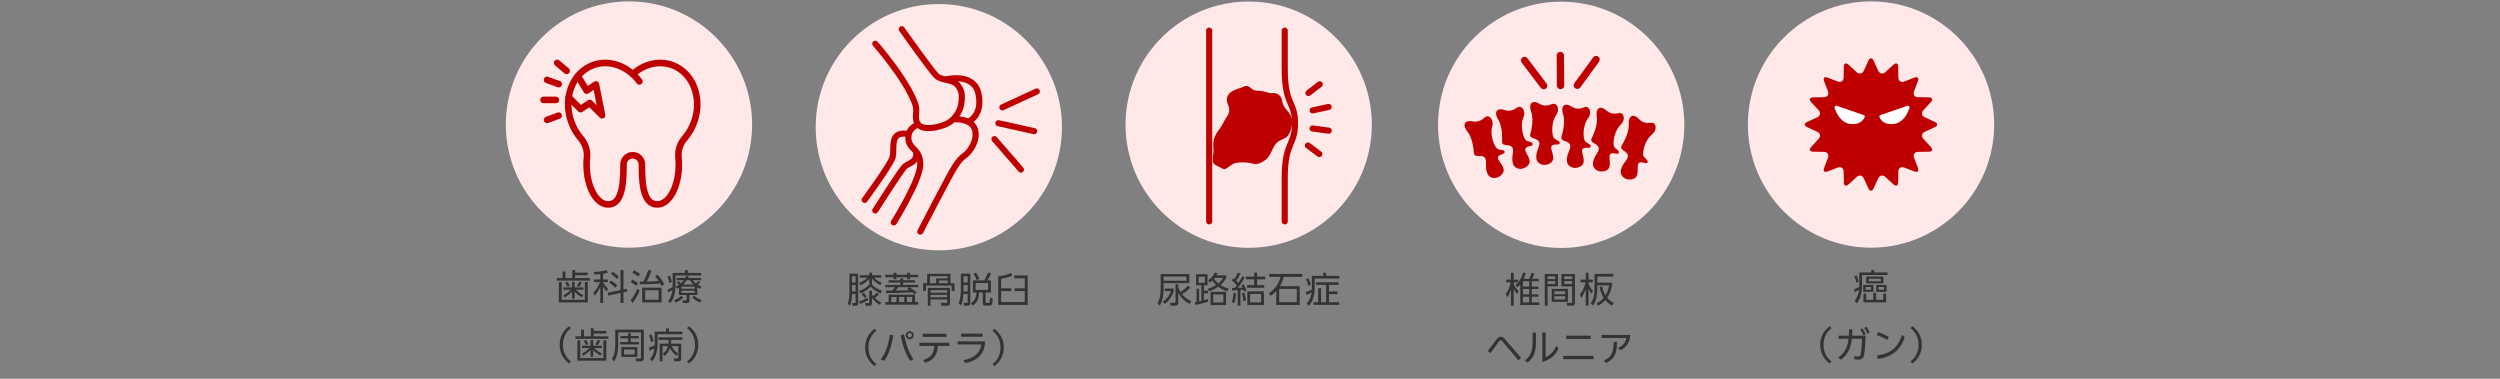 <svg width="944" height="143" viewBox="0 0 944 143" fill="none" xmlns="http://www.w3.org/2000/svg">
<rect x="0" y="0" width="944" height="143" fill="#808080" stroke="none"/>
<circle cx="237.5" cy="47.025" r="46.5" fill="#FFE8E8"/>
<g clip-path="url(#clip0_860_22251)">
<path d="M241.424 30.733C237.158 25.009 230.192 22.309 223.982 24.577C216.152 27.439 212.453 37.078 215.747 46.123C216.584 48.445 217.826 50.497 219.284 52.198C221.012 54.223 221.876 56.815 221.633 59.461C221.552 60.325 221.498 61.189 221.498 62.107C221.498 70.45 225.143 77.2 229.625 77.2C234.107 77.2 235.43 71.611 235.43 63.268V62.107C235.43 60.19 236.996 58.624 238.913 58.624C240.83 58.624 242.396 60.19 242.396 62.107V63.268C242.396 71.611 243.719 77.2 248.201 77.2C252.683 77.2 256.328 70.45 256.328 62.107C256.328 61.216 256.274 60.325 256.193 59.461C255.95 56.815 256.787 54.223 258.542 52.198C260.027 50.47 261.242 48.418 262.079 46.123C265.373 37.078 261.674 27.439 253.844 24.577C248.714 22.714 243.098 24.226 238.886 28.033" stroke="#BF0000" stroke-width="2.484" stroke-linecap="round" stroke-linejoin="round"/>
<path d="M206.57 30.166L210.944 31.759" stroke="#BF0000" stroke-width="2.484" stroke-linecap="round" stroke-linejoin="round"/>
<path d="M210.402 23.767L213.966 26.764" stroke="#BF0000" stroke-width="2.484" stroke-linecap="round" stroke-linejoin="round"/>
<path d="M210.944 43.666L206.57 45.26" stroke="#BF0000" stroke-width="2.484" stroke-linecap="round" stroke-linejoin="round"/>
<path d="M209.89 37.726H205.246" stroke="#BF0000" stroke-width="2.484" stroke-linecap="round" stroke-linejoin="round"/>
<path d="M214.75 36.754L219.205 41.209L222.688 38.887L227.332 43.531L225.01 31.894L221.527 34.216L218.206 28.708" stroke="#BF0000" stroke-width="2.484" stroke-linecap="round" stroke-linejoin="round"/>
</g>
<path d="M212.412 102.493H213.504V104.999H216.094V101.961H217.172V102.969H221.932V103.935H217.172V104.999H222.73V105.951H210.256V104.999H212.412V102.493ZM219.678 106.679C219.426 107.169 219.076 107.911 218.726 108.345L217.816 107.995C218.124 107.519 218.488 106.833 218.712 106.329L219.678 106.679ZM214.316 106.357C214.666 106.931 214.904 107.337 215.198 107.925L214.232 108.289C213.966 107.687 213.756 107.295 213.406 106.721L214.316 106.357ZM215.492 109.409H212.734V108.513H215.982V106.399H216.99V108.513H220.28V109.409H217.438C218.334 110.333 219.146 110.907 220.294 111.453L219.762 112.265C218.684 111.719 217.802 111.061 216.99 110.165V112.727H215.982V110.151C215.212 110.963 214.148 111.845 213.154 112.335L212.678 111.509C213.728 111.061 214.722 110.249 215.492 109.409ZM211.026 114.183V106.497H212.104V113.217H220.84V106.497H221.946V114.183H211.026ZM235.414 109.297L236.716 109.031L236.842 110.081L235.414 110.389V114.421H234.322V110.627L229.618 111.607L229.478 110.543L234.322 109.521V101.989H235.414V109.297ZM227.728 103.361V105.517H229.52V106.525H227.728V106.693C228.204 107.561 228.918 108.415 229.604 109.129L228.974 110.081C228.484 109.451 228.078 108.849 227.728 108.135V114.421H226.664V108.261C226.16 109.493 225.432 110.655 224.536 111.677L224.06 110.501C225.012 109.605 226.132 107.743 226.58 106.525H224.298V105.517H226.664V103.529C225.95 103.613 225.208 103.669 224.466 103.683L224.256 102.689C225.684 102.661 227.686 102.451 229.03 101.989L229.534 102.983C228.946 103.123 228.33 103.263 227.728 103.361ZM231.298 102.619C232.306 103.221 232.88 103.669 233.692 104.509L232.964 105.349C232.264 104.607 231.536 103.991 230.668 103.403L231.298 102.619ZM230.696 105.937C231.578 106.441 232.39 107.057 233.09 107.785L232.348 108.639C231.704 107.925 230.85 107.253 230.038 106.749L230.696 105.937ZM249.82 108.611V114.183H242.484V108.611H249.82ZM244.22 106.287C245.83 106.273 247.104 106.273 248.728 106.063C248.294 105.447 247.888 104.929 247.356 104.355L248.21 103.697C249.26 104.761 250.156 105.993 250.828 107.323L249.834 108.065C249.666 107.673 249.526 107.365 249.316 106.987C246.964 107.323 243.996 107.351 241.602 107.351L241.532 106.301C241.994 106.301 242.484 106.287 242.96 106.287C243.702 104.887 244.332 103.417 244.822 101.919L246.04 102.213C245.606 103.459 244.892 105.139 244.22 106.287ZM248.686 109.605H243.618V113.175H248.686V109.605ZM238.886 114.407L238.102 113.343C239.25 112.111 239.992 110.571 240.636 109.045L241.56 109.717C240.916 111.299 239.964 113.091 238.886 114.407ZM239.362 102.073C240.216 102.451 240.972 102.913 241.686 103.473L241.014 104.411C240.286 103.809 239.614 103.389 238.76 102.969L239.362 102.073ZM238.69 105.587C239.488 105.951 240.244 106.399 240.958 106.931L240.3 107.939C239.53 107.323 239.026 107.015 238.144 106.539L238.69 105.587ZM253.978 108.457C253.978 108.177 253.992 107.897 253.992 107.617V103.053H258.64V101.975H259.732V103.053H264.73V104.005H255.056V107.659C255.056 109.017 254.888 110.473 254.51 111.789C254.216 112.825 253.754 113.637 253.068 114.449L252.256 113.735C253.334 112.405 253.684 111.173 253.894 109.507C253.376 109.843 252.858 110.123 252.298 110.403L252.074 109.311C252.802 109.031 253.292 108.807 253.978 108.457ZM252.914 104.061C253.278 104.775 253.572 105.685 253.712 106.455L252.774 106.903C252.62 106.063 252.396 105.251 252.074 104.467L252.914 104.061ZM263.316 108.499V111.397H260.348V113.553C260.348 114.253 259.998 114.421 259.354 114.421H257.912L257.674 113.441H258.962C259.228 113.441 259.27 113.399 259.27 113.119V111.397H256.372V108.597C256.162 108.723 255.938 108.863 255.7 109.003L255.112 108.191C255.574 107.981 255.966 107.771 256.386 107.477C256.022 107.099 255.966 107.015 255.532 106.679L256.162 106.105C256.484 106.357 256.792 106.679 257.072 106.987C257.506 106.637 257.87 106.231 258.206 105.797H255.49V104.957H258.71C258.836 104.677 258.934 104.453 259.018 104.173L260.082 104.285C260.012 104.509 259.914 104.733 259.802 104.957H264.702V105.797H261.566C261.958 106.301 262.308 106.693 262.812 107.071C263.12 106.749 263.4 106.413 263.68 106.049L264.422 106.511C264.17 106.847 263.806 107.253 263.512 107.547C263.988 107.813 264.352 107.967 264.856 108.149L264.352 109.045C263.988 108.877 263.666 108.709 263.316 108.499ZM261.874 107.435C261.3 106.917 260.908 106.441 260.46 105.797H259.326C258.92 106.413 258.458 106.945 257.912 107.435H261.874ZM262.336 108.219H257.352V109.031H262.336V108.219ZM262.336 109.759H257.352V110.613H262.336V109.759ZM264.352 114.225C263.316 113.861 262.168 113.147 261.44 112.335L262.154 111.621C263.106 112.531 263.694 112.867 264.94 113.315L264.352 114.225ZM258.01 112.321C257.128 113.189 256.316 113.763 255.14 114.211L254.552 113.315C255.7 112.923 256.358 112.517 257.24 111.677L258.01 112.321ZM214.932 137.261C212.734 135.721 211.32 133.271 211.32 130.205C211.32 127.139 212.734 124.689 214.932 123.149L215.576 123.919C213.714 125.361 212.552 127.503 212.552 130.205C212.552 132.907 213.714 135.049 215.576 136.491L214.932 137.261ZM219.412 124.493H220.504V126.999H223.094V123.961H224.172V124.969H228.932V125.935H224.172V126.999H229.73V127.951H217.256V126.999H219.412V124.493ZM226.678 128.679C226.426 129.169 226.076 129.911 225.726 130.345L224.816 129.995C225.124 129.519 225.488 128.833 225.712 128.329L226.678 128.679ZM221.316 128.357C221.666 128.931 221.904 129.337 222.198 129.925L221.232 130.289C220.966 129.687 220.756 129.295 220.406 128.721L221.316 128.357ZM222.492 131.409H219.734V130.513H222.982V128.399H223.99V130.513H227.28V131.409H224.438C225.334 132.333 226.146 132.907 227.294 133.453L226.762 134.265C225.684 133.719 224.802 133.061 223.99 132.165V134.727H222.982V132.151C222.212 132.963 221.148 133.845 220.154 134.335L219.678 133.509C220.728 133.061 221.722 132.249 222.492 131.409ZM218.026 136.183V128.497H219.104V135.217H227.84V128.497H228.946V136.183H218.026ZM232.32 124.493H243.1V135.343C243.1 136.057 242.792 136.435 242.064 136.435H240.16L239.992 135.357L241.63 135.385C241.994 135.385 242.022 135.343 242.022 135.049V125.487H233.44V130.023C233.44 132.123 233.132 134.629 231.956 136.435L231.046 135.553C232.11 133.971 232.32 131.885 232.32 130.023V124.493ZM238.2 129.127H241.28V130.051H234.168V129.127H237.15V127.783H234.28V126.873H237.15V125.809H238.2V126.873H241.168V127.783H238.2V129.127ZM234.602 131.045H240.678V134.769H234.602V131.045ZM239.628 131.955H235.638V133.845H239.628V131.955ZM247.216 130.373C247.23 130.149 247.23 129.939 247.23 129.715V125.207H251.486V123.989H252.592V125.207H257.702V126.201H248.294V129.701C248.294 131.115 248.154 132.501 247.706 133.845C247.412 134.741 246.978 135.623 246.306 136.421L245.452 135.581C246.502 134.293 246.88 133.159 247.118 131.521C246.558 131.843 245.816 132.193 245.242 132.459L245.046 131.283C245.788 131.031 246.516 130.709 247.216 130.373ZM245.956 126.257C246.32 127.013 246.656 127.937 246.824 128.777L245.83 129.141C245.704 128.357 245.382 127.349 245.06 126.621L245.956 126.257ZM253.348 129.771H257.212V135.385C257.212 136.071 256.904 136.421 256.204 136.421H254.58L254.384 135.343H255.574C256.008 135.343 256.148 135.315 256.148 134.839V130.695H253.67C254.146 131.969 254.972 132.739 256.078 133.495L255.434 134.363C254.356 133.481 253.572 132.641 252.998 131.367C252.564 132.711 252.004 133.551 250.884 134.405L250.254 133.537C251.36 132.795 251.906 131.983 252.228 130.695H250.156V136.421H249.092V129.771H252.382C252.452 129.309 252.466 128.819 252.48 128.343H248.658V127.377H257.702V128.343H253.474C253.446 128.819 253.404 129.309 253.348 129.771ZM260.068 123.149C262.266 124.689 263.68 127.139 263.68 130.205C263.68 133.271 262.266 135.721 260.068 137.261L259.424 136.491C261.286 135.049 262.448 132.907 262.448 130.205C262.448 127.503 261.286 125.361 259.424 123.919L260.068 123.149Z" fill="#333333"/>
<circle cx="354.5" cy="48.025" r="46.5" fill="#FFE8E8"/>
<g clip-path="url(#clip1_860_22251)">
<path d="M346.478 86.948C346.187 87.513 346.409 88.207 346.973 88.498C347.538 88.788 348.231 88.567 348.522 88.002L346.478 86.948ZM347.5 87.475C348.522 88.002 348.522 88.002 348.522 88.002C348.522 88.002 348.523 88.002 348.523 88.001C348.523 88.001 348.524 88 348.524 87.998C348.526 87.996 348.528 87.992 348.53 87.986C348.536 87.976 348.544 87.96 348.555 87.939C348.576 87.898 348.608 87.836 348.649 87.756C348.733 87.594 348.855 87.358 349.011 87.055C349.324 86.451 349.772 85.584 350.315 84.536C351.402 82.44 352.868 79.62 354.386 76.722C355.905 73.823 357.475 70.849 358.77 68.445C360.081 66.011 361.072 64.234 361.453 63.668L359.547 62.382C359.085 63.067 358.029 64.971 356.745 67.355C355.444 69.77 353.869 72.753 352.349 75.654C350.828 78.556 349.361 81.379 348.273 83.477C347.729 84.526 347.281 85.394 346.968 85.999C346.811 86.302 346.689 86.539 346.606 86.701C346.564 86.782 346.532 86.844 346.51 86.885C346.5 86.906 346.492 86.922 346.486 86.932C346.483 86.938 346.481 86.942 346.48 86.944C346.479 86.946 346.479 86.947 346.478 86.947C346.478 86.948 346.478 86.948 346.478 86.948C346.478 86.948 346.478 86.948 347.5 87.475ZM361.453 63.668C362.314 62.392 362.769 61.712 363.253 61.151C363.713 60.618 364.215 60.176 365.19 59.445L363.81 57.605C362.785 58.374 362.13 58.932 361.512 59.649C360.917 60.338 360.372 61.158 359.547 62.382L361.453 63.668ZM365.19 59.445C366.364 58.564 367.73 56.901 368.612 54.933C369.498 52.957 369.97 50.503 369.077 48.121L366.923 48.929C367.53 50.547 367.252 52.343 366.513 53.992C365.77 55.649 364.636 56.986 363.81 57.605L365.19 59.445ZM369.077 48.121C368.11 45.544 365.585 44.545 363.671 44.149C362.677 43.944 361.746 43.877 361.067 43.86C360.726 43.851 360.445 43.856 360.245 43.862C360.145 43.865 360.066 43.869 360.009 43.872C359.981 43.874 359.958 43.875 359.942 43.876C359.934 43.877 359.927 43.877 359.922 43.878C359.92 43.878 359.918 43.878 359.916 43.878C359.915 43.878 359.914 43.878 359.914 43.878C359.913 43.878 359.913 43.878 359.913 43.878C359.912 43.879 359.912 43.879 360 45.025C360.088 46.172 360.088 46.172 360.088 46.172C360.087 46.172 360.087 46.172 360.087 46.172C360.087 46.172 360.087 46.172 360.087 46.172C360.086 46.172 360.087 46.172 360.087 46.172C360.088 46.172 360.091 46.172 360.095 46.171C360.104 46.171 360.118 46.17 360.138 46.169C360.177 46.166 360.239 46.163 360.319 46.161C360.481 46.156 360.719 46.152 361.011 46.159C361.598 46.174 362.385 46.232 363.204 46.401C364.915 46.755 366.39 47.507 366.923 48.929L369.077 48.121Z" fill="#BF0000"/>
<path d="M330.5 16.525C330.5 16.525 342 29.525 345.5 39.025C346.515 41.78 345.501 43.025 346 45.525C346.731 49.183 351.954 48.686 355.499 47.525C358.283 46.613 359.936 45.502 361.499 43.025C362.39 41.614 362.754 40.675 362.999 39.025C363.411 36.26 363.32 34.147 361.499 32.025C359.61 29.822 355.499 30.525 353.5 28.525C351.501 26.526 340.5 11.025 340.5 11.025" stroke="#BF0000" stroke-width="2.3" stroke-linecap="round"/>
<path d="M337.5 83.975C337.5 83.975 347.5 68.025 347.5 62.025C347.5 56.025 343 56.525 343 52.025C343 47.525 347.5 47.025 346.5 47.025" stroke="#BF0000" stroke-width="2.3" stroke-linecap="round"/>
<path d="M330.5 79.475C330.5 79.475 340 64.525 341.5 63.025C343 61.525 346 61.525 346 58.025" stroke="#BF0000" stroke-width="2.3" stroke-linecap="round"/>
<path d="M357 30.025C357 30.025 367.82 27.124 369.5 35.525C371.18 43.926 365.5 46.025 365.5 46.025" stroke="#BF0000" stroke-width="2.3"/>
<path d="M326.5 75.475C326.5 75.475 336 62.525 337 59.525C338 56.525 335.5 49.525 342.5 50.525" stroke="#BF0000" stroke-width="2.3" stroke-linecap="round"/>
<path d="M375.5 52.525L385.5 64.025" stroke="#BF0000" stroke-width="2.3" stroke-linecap="round"/>
<path d="M377 46.525L390.5 49.525" stroke="#BF0000" stroke-width="2.3" stroke-linecap="round"/>
<path d="M378.5 40.525L391.5 34.525" stroke="#BF0000" stroke-width="2.3" stroke-linecap="round"/>
</g>
<path d="M330.028 104.837C330.84 105.677 331.806 106.335 332.912 106.727L332.38 107.651C331.162 107.021 330.098 106.265 329.272 105.187V107.469C330.434 108.645 331.442 109.261 333.024 109.737L332.506 110.815C331.078 110.171 329.874 109.401 328.754 108.295C327.886 109.233 326.094 110.381 324.89 110.815L324.4 109.877C325.8 109.401 327.214 108.603 328.236 107.525V105.299C327.396 106.307 326.094 107.245 324.918 107.777L324.428 106.811C325.548 106.377 326.696 105.705 327.55 104.837H324.652V103.913H328.236V102.947H329.272V103.913H332.716V104.837H330.028ZM320.746 103.325H324.036V114.497C324.036 115.127 323.784 115.463 323.126 115.463H321.908L321.698 114.427H322.72C322.972 114.427 323.07 114.427 323.07 114.077V111.025H321.726C321.656 112.579 321.544 113.993 320.984 115.463L320.074 114.679C320.578 113.517 320.746 111.991 320.746 110.717V103.325ZM323.07 104.291H321.726V106.685H323.07V104.291ZM323.07 107.609H321.726V110.045H323.07V107.609ZM329.272 112.509V114.413C329.272 115.141 328.978 115.463 328.236 115.463H326.85L326.668 114.427H327.886C328.18 114.427 328.236 114.385 328.236 114.105V109.793H329.272V111.221C329.398 111.431 329.538 111.641 329.692 111.823C330.196 111.459 330.686 111.039 331.064 110.535L331.932 111.095C331.47 111.669 330.924 112.117 330.35 112.523C331.162 113.293 331.834 113.769 332.828 114.273L332.198 115.099C331.036 114.427 330.042 113.615 329.272 112.509ZM326.206 110.577C326.626 111.011 326.99 111.417 327.284 111.949L326.444 112.495C326.108 111.921 325.786 111.515 325.31 111.053L326.206 110.577ZM327.536 112.425L327.83 113.321C327.004 113.797 325.66 114.441 324.764 114.749L324.358 113.825C325.646 113.433 326.36 113.083 327.536 112.425ZM337.42 102.989H338.498V103.731H342.53V102.989H343.608V103.731H346.716V104.697H343.608V105.425H342.53V104.697H338.498V105.425H337.42V104.697H334.284V103.731H337.42V102.989ZM343.398 108.449C344.35 108.981 345.386 109.709 346.142 110.479L345.386 111.151C345.078 110.857 344.812 110.619 344.476 110.353C342.25 110.451 340.01 110.591 337.77 110.633C336.706 110.647 335.642 110.661 334.592 110.661L334.522 109.695C334.718 109.695 334.928 109.709 335.124 109.709C335.712 109.709 336.3 109.695 336.916 109.695C337.294 109.247 337.532 108.981 337.826 108.449H334.284V107.581H339.996V106.685H335.53V105.817H339.996V105.061H341.032V105.817H345.498V106.685H341.032V107.581H346.716V108.449H343.398ZM343.384 108.449H339.156C338.862 108.925 338.582 109.275 338.204 109.695C339.94 109.681 341.662 109.667 343.37 109.555C343.076 109.373 342.796 109.191 342.502 109.023L343.384 108.449ZM345.498 111.277V114.063H346.716V115.043H334.284V114.063H335.53V111.277H345.498ZM338.498 112.145H336.58V114.063H338.498V112.145ZM341.452 112.145H339.492V114.063H341.452V112.145ZM344.434 112.145H342.474V114.063H344.434V112.145ZM350.104 103.395H358.882V106.937H360.422V109.849H359.358V107.833H349.656V109.849H348.592V106.937H350.104V103.395ZM357.818 104.305H351.154V106.937H353.492V105.117H357.818V104.305ZM357.846 105.915H354.542V106.937H357.846V105.915ZM351.364 113.069V115.435H350.328V108.701H358.7V114.441C358.7 115.169 358.434 115.435 357.706 115.435H355.466L355.242 114.343L357.328 114.357C357.566 114.357 357.65 114.245 357.65 114.021V113.069H351.364ZM357.65 109.583H351.364V110.507H357.65V109.583ZM357.65 111.347H351.364V112.257H357.65V111.347ZM372.154 110.451V113.965C372.154 114.245 372.196 114.399 372.532 114.399H373.288C373.582 114.399 373.652 114.231 373.708 113.979C373.792 113.601 373.82 112.789 373.82 112.397L374.87 112.691C374.842 113.153 374.744 114.427 374.59 114.819C374.436 115.197 374.142 115.407 373.722 115.407H372.014C371.3 115.407 371.09 115.057 371.09 114.399V110.451H369.746C369.634 112.621 369.116 114.203 367.24 115.435L366.568 114.497C368.122 113.573 368.668 112.215 368.71 110.451H367.352V105.873H371.608C372.238 104.949 372.714 103.927 373.134 102.877L374.24 103.297C373.834 104.249 373.372 105.005 372.812 105.873H374.17V110.451H372.154ZM368.5 102.961C369.032 103.619 369.522 104.501 369.816 105.313L368.78 105.761C368.528 104.907 368.066 104.095 367.548 103.367L368.5 102.961ZM362.816 103.325H366.386V114.203C366.386 114.931 366.232 115.435 365.378 115.435H364.02L363.838 114.343L364.986 114.357C365.336 114.357 365.392 114.231 365.392 113.937V110.983H363.782C363.712 112.383 363.488 114.189 362.83 115.421L361.99 114.399C362.62 113.153 362.816 111.179 362.816 109.793V103.325ZM365.392 104.319H363.824V106.685H365.392V104.319ZM373.106 106.867H368.402V109.443H373.106V106.867ZM365.392 107.623H363.824V110.045H365.392V107.623ZM381.8 103.059L382.248 104.081C380.988 104.669 379.406 105.047 378.02 105.271V108.883H381.842V109.905H378.02V114.063H386.952V109.905H383.102V108.883H386.952V105.103H382.976V104.025H388.044V115.141H376.928V104.319C378.636 104.179 380.246 103.773 381.8 103.059ZM330.285 138.261C328.087 136.721 326.673 134.271 326.673 131.205C326.673 128.139 328.087 125.689 330.285 124.149L330.929 124.919C329.067 126.361 327.905 128.503 327.905 131.205C327.905 133.907 329.067 136.049 330.929 137.491L330.285 138.261ZM342.017 126.571C342.017 125.717 342.689 125.045 343.529 125.045C344.355 125.045 345.027 125.717 345.027 126.571C345.027 127.397 344.355 128.097 343.529 128.097C342.689 128.097 342.017 127.397 342.017 126.571ZM342.703 126.571C342.703 127.047 343.039 127.383 343.529 127.383C343.963 127.383 344.341 127.047 344.341 126.571C344.341 126.109 343.963 125.731 343.529 125.731C343.067 125.731 342.703 126.109 342.703 126.571ZM344.929 135.671L343.697 136.273C341.933 133.697 340.701 130.043 340.085 126.613L341.359 126.249C341.933 129.511 343.095 133.011 344.929 135.671ZM333.869 136.273L332.595 135.727C334.555 133.011 335.549 129.847 336.025 126.347L337.299 126.627C336.739 130.295 335.801 133.501 333.869 136.273ZM348.359 126.025H357.361V127.201H348.359V126.025ZM347.169 129.427H358.495V130.617H354.155C354.043 132.185 353.721 133.431 353.077 134.425C352.349 135.573 351.187 136.385 349.493 136.959L348.513 135.979C350.179 135.475 351.257 134.789 351.929 133.753C352.447 132.955 352.713 131.933 352.825 130.617H347.169V129.427ZM362.933 125.969H371.011V127.145H362.933V125.969ZM361.589 130.071V128.909H371.963C371.823 133.767 369.023 136.119 364.571 137.099L363.731 136.007C367.273 135.349 369.905 133.851 370.563 130.071H361.589ZM375.421 124.149C377.619 125.689 379.033 128.139 379.033 131.205C379.033 134.271 377.619 136.721 375.421 138.261L374.777 137.491C376.639 136.049 377.801 133.907 377.801 131.205C377.801 128.503 376.639 126.361 374.777 124.919L375.421 124.149Z" fill="#333333"/>
<circle cx="471.5" cy="47.075" r="46.5" fill="#FFE8E8"/>
<g clip-path="url(#clip2_860_22251)">
<path d="M457.905 60.536C457.961 59.8 457.923 59.068 458.081 58.348C458.276 57.461 458.264 56.569 458.166 55.666C458.085 54.919 458.117 54.163 458.196 53.41C458.298 52.442 458.707 51.592 459.127 50.74C459.365 50.257 459.655 49.812 459.987 49.39C460.589 48.624 461.155 47.835 461.593 46.958C461.896 46.349 462.24 45.76 462.574 45.167C462.693 44.955 462.839 44.759 462.967 44.553C463.224 44.14 463.516 43.743 463.725 43.307C464.194 42.331 464.322 41.309 463.972 40.26C463.818 39.799 463.661 39.338 463.48 38.888C463.254 38.328 463.233 37.746 463.275 37.163C463.296 36.879 463.376 36.579 463.507 36.327C463.788 35.787 464.132 35.289 464.625 34.905C465.464 34.252 466.424 33.848 467.419 33.519C468.227 33.252 469.039 33 469.813 32.643C470.379 32.381 470.938 32.371 471.498 32.663C471.8 32.821 472.097 32.981 472.337 33.234C472.955 33.884 473.717 34.208 474.616 34.223C474.931 34.228 475.246 34.266 475.562 34.286C476.318 34.334 477.056 34.479 477.784 34.685C478.299 34.83 478.812 34.98 479.331 35.109C479.71 35.203 480.094 35.213 480.488 35.164C481.483 35.04 482.362 35.314 483.113 35.992C483.543 36.38 483.822 36.855 483.966 37.409C484.058 37.762 484.123 38.122 484.202 38.478C484.386 39.295 484.721 40.036 485.226 40.715C485.677 41.319 486.143 41.907 486.632 42.482C487.059 42.985 487.411 43.558 487.636 44.169C487.902 44.891 488.094 45.64 487.991 46.449C487.905 47.131 487.732 47.784 487.566 48.443C487.512 48.655 487.445 48.864 487.392 49.077C487.188 49.895 486.771 50.601 486.277 51.273C485.963 51.698 485.55 51.985 485.085 52.21C484.538 52.475 483.995 52.749 483.442 53.002C482.571 53.4 481.939 54.069 481.387 54.818C481.056 55.266 480.778 55.75 480.56 56.274C480.309 56.879 479.994 57.457 479.703 58.046C479.366 58.728 478.902 59.322 478.414 59.899C478.335 59.991 478.248 60.079 478.153 60.153C477.244 60.86 476.256 61.423 475.165 61.806C474.646 61.988 474.124 62.036 473.587 61.908C473.375 61.856 473.161 61.807 472.949 61.755C471.084 61.308 469.198 61.183 467.295 61.414C466.441 61.518 465.635 61.781 464.935 62.312C464.529 62.621 464.117 62.924 463.699 63.216C462.534 64.027 462.342 64.025 461.23 63.5C460.461 63.137 459.718 62.718 458.967 62.319C458.839 62.251 458.723 62.159 458.604 62.075C458.312 61.87 458.129 61.59 458.051 61.244C457.998 61.007 457.953 60.768 457.905 60.536L457.905 60.536Z" fill="#BF0000"/>
</g>
<path d="M456.579 11.575C456.579 11.575 456.579 19.528 456.579 24.913C456.579 30.297 456.578 33.575 456.578 45.075C456.578 56.575 456.579 63.714 456.579 70.852C456.579 77.99 456.579 83.575 456.579 83.575" stroke="#BF0000" stroke-width="2.308" stroke-linecap="round"/>
<path d="M485.114 11.575C485.114 11.575 485.114 11.75 485.114 25.913C485.114 40.075 489 38.075 489 46.575C489 55.075 485.114 53.575 485.114 67.075C485.114 80.575 485.114 83.575 485.114 83.575" stroke="#BF0000" stroke-width="2.308" stroke-linecap="round"/>
<path d="M495.672 41.684L501.686 40.382" stroke="#BF0000" stroke-width="2.308" stroke-linecap="round"/>
<path d="M494.07 35.117L498.335 31.83" stroke="#BF0000" stroke-width="2.308" stroke-linecap="round"/>
<path d="M495.625 48.523L501.725 49.332" stroke="#BF0000" stroke-width="2.308" stroke-linecap="round"/>
<path d="M493.859 54.932L498.175 58.152" stroke="#BF0000" stroke-width="2.308" stroke-linecap="round"/>
<path d="M438.278 103.479H449.086V106.923H439.37V109.065C439.37 111.151 438.992 113.587 437.956 115.421L437.074 114.581C438.012 112.915 438.278 110.927 438.278 109.037V103.479ZM448.008 104.431H439.37V106.013H448.008V104.431ZM445.74 110.269C446.706 109.653 447.84 108.729 448.582 107.861L449.436 108.603C448.484 109.639 447.532 110.339 446.356 111.095C447.266 112.271 448.512 113.111 449.842 113.741L449.184 114.791C447.098 113.629 446.188 112.607 444.928 110.605V114.301C444.928 115.057 444.522 115.421 443.766 115.421H442.03L441.834 114.301L443.5 114.329C443.752 114.343 443.878 114.231 443.878 113.965V107.329H444.928V108.603C445.166 109.205 445.39 109.709 445.74 110.269ZM439.818 108.939H443.192V109.905C442.618 111.879 441.512 113.489 439.874 114.749L439.02 113.965C440.532 112.999 441.596 111.627 442.17 109.919H439.818V108.939ZM460.86 107.623C461.84 108.267 462.764 108.687 463.898 108.967L463.422 110.031C462.148 109.583 461.098 109.079 460.006 108.281C458.872 109.051 457.878 109.541 456.604 110.045L456.044 109.065C457.22 108.701 458.144 108.281 459.194 107.623C458.634 107.091 458.172 106.587 457.738 105.957C457.402 106.237 457.136 106.447 456.772 106.685L456.156 105.859C457.234 105.201 458.186 104.137 458.676 102.975L459.754 103.129C459.628 103.423 459.502 103.675 459.348 103.969H463.044V104.963C462.456 105.985 461.756 106.853 460.86 107.623ZM454.602 113.349C455.134 113.209 455.666 113.069 456.212 112.915V113.951C454.616 114.413 453.006 114.847 451.368 115.155L451.186 114.077C451.396 114.049 451.62 114.021 451.83 113.979V108.995H452.796V113.783C453.076 113.727 453.342 113.671 453.622 113.601V107.721H451.62V103.549H455.96V107.721H454.602V109.737H456.1V110.787H454.602V113.349ZM454.98 104.501H452.6V106.783H454.98V104.501ZM460.034 107.007C460.762 106.419 461.406 105.747 461.882 104.921H458.704C458.62 105.033 458.522 105.145 458.424 105.271C458.872 105.915 459.418 106.503 460.034 107.007ZM462.96 110.199V115.197H457.108V110.199H462.96ZM461.938 111.193H458.13V114.203H461.938V111.193ZM477.268 110.003V115.183H470.996V110.003H477.268ZM467.622 106.839C468.154 106.013 468.672 105.187 469.106 104.305L470.058 104.753C469.344 105.999 468.308 107.581 467.412 108.687C468.014 108.659 468.63 108.631 469.218 108.575C469.092 108.281 468.952 107.987 468.798 107.693L469.652 107.357C470.1 108.113 470.408 108.911 470.674 109.751L469.764 110.115C469.694 109.877 469.638 109.639 469.54 109.387C469.162 109.429 468.77 109.471 468.392 109.499V115.421H467.342V109.583C466.628 109.625 465.942 109.667 465.242 109.709L465.214 108.729C465.55 108.729 465.9 108.729 466.25 108.715C466.516 108.379 466.768 108.043 467.02 107.693C466.404 106.965 465.928 106.517 465.172 105.943L465.662 105.075C465.802 105.173 465.942 105.271 466.068 105.383C466.586 104.669 467.048 103.787 467.384 102.975L468.42 103.297C468.084 104.011 467.3 105.397 466.81 106.027C467.09 106.293 467.356 106.559 467.622 106.839ZM473.572 102.961H474.678V104.445H477.73V105.467H474.678V107.651H477.38V108.673H470.912V107.651H473.572V105.467H470.492V104.445H473.572V102.961ZM476.19 111.011H472.06V114.189H476.19V111.011ZM466.726 110.773C466.67 112.061 466.502 113.237 466.082 114.441L465.13 114.105C465.536 112.999 465.69 111.795 465.76 110.619L466.726 110.773ZM469.834 110.507C470.156 111.473 470.38 112.467 470.534 113.475L469.512 113.741C469.442 112.873 469.218 111.613 468.966 110.759L469.834 110.507ZM483.246 108.057H490.764V115.169H481.916V109.877C481.258 110.619 480.628 111.165 479.816 111.739L479.13 110.759C481.58 109.037 482.714 107.413 483.526 104.543H479.256V103.437H491.744V104.543H484.73C484.38 105.887 483.974 106.867 483.246 108.057ZM489.658 109.107H483.022V114.119H489.658V109.107ZM495.356 109.359V104.165H499.668V102.989H500.76V104.165H505.758V105.173H496.434V108.771C496.434 110.143 496.252 111.529 495.79 112.831C495.44 113.825 494.964 114.609 494.278 115.421L493.354 114.665C494.502 113.433 495.034 112.061 495.272 110.409C494.642 110.773 494.012 111.095 493.368 111.389L493.06 110.297C493.998 109.989 494.474 109.751 495.356 109.359ZM494.04 105.047C494.502 105.859 494.74 106.531 494.964 107.427L493.984 107.917C493.816 107.035 493.592 106.307 493.144 105.509L494.04 105.047ZM505.464 106.587V107.567H501.824V110.045H505.044V111.039H501.824V114.105H505.702V115.113H495.972V114.105H497.722V108.841H498.842V114.105H500.732V107.567H496.966V106.587H505.464Z" fill="#333333"/>
<circle cx="589.5" cy="47.125" r="46.5" fill="#FFE8E8"/>
<g clip-path="url(#clip3_860_22251)">
<path d="M611.995 64.34C612.562 61.424 615.154 60.209 614.614 58.481C614.101 56.753 611.131 56.726 612.508 54.674C612.508 54.674 615.181 50.462 615.019 47.114C614.803 43.091 617.152 43.118 618.637 44.738C620.122 46.358 621.688 46.601 623.497 46.358C625.306 46.115 626.062 48.95 623.713 50.84C621.634 52.487 620.311 56.186 620.446 58.4C620.527 59.642 622.525 60.371 622.12 61.289C621.661 62.342 619.609 60.479 618.718 61.694C617.827 62.882 619.474 66.932 616.396 67.661C613.588 68.336 611.617 66.311 612.022 64.34H611.995Z" fill="#BF0000"/>
<path d="M611.913 47.142C609.996 48.978 608.997 52.785 609.348 54.945C609.537 56.187 611.589 56.727 611.292 57.672C610.941 58.752 608.727 57.105 607.944 58.374C607.161 59.643 609.159 63.531 606.162 64.53C603.408 65.448 601.302 63.612 601.491 61.614C601.788 58.671 604.272 57.213 603.57 55.539C602.895 53.865 599.925 54.108 601.14 51.948C601.14 51.948 603.435 47.52 602.949 44.199C602.382 40.203 604.704 40.041 606.324 41.526C607.971 43.011 609.537 43.119 611.292 42.714C613.074 42.309 614.1 45.063 611.913 47.169V47.142Z" fill="#BF0000"/>
<path d="M599.572 44.765C597.979 46.898 597.601 50.786 598.303 52.892C598.681 54.08 600.814 54.296 600.652 55.268C600.463 56.402 598.006 55.133 597.466 56.51C596.926 57.887 599.491 61.397 596.71 62.882C594.145 64.232 591.742 62.774 591.634 60.749C591.472 57.806 593.659 55.97 592.714 54.404C591.769 52.865 588.88 53.567 589.717 51.245C589.717 51.245 591.256 46.493 590.257 43.307C589.042 39.446 591.31 38.906 593.173 40.121C595.036 41.336 596.602 41.174 598.276 40.472C599.95 39.797 601.408 42.335 599.599 44.765H599.572Z" fill="#BF0000"/>
<path d="M586.1 39.312C587.774 38.583 589.286 41.066 587.558 43.55C586.046 45.711 585.776 49.626 586.532 51.705C586.964 52.865 589.07 53.028 588.962 53.999C588.827 55.133 586.316 53.946 585.803 55.322C585.29 56.727 587.99 60.129 585.236 61.694C582.725 63.126 580.268 61.748 580.106 59.724C579.836 56.781 581.996 54.891 580.997 53.352C579.998 51.84 577.136 52.623 577.919 50.3C577.919 50.3 579.323 45.522 578.216 42.336C576.893 38.529 579.134 37.907 581.024 39.041C582.914 40.203 584.48 39.986 586.127 39.23L586.1 39.312Z" fill="#BF0000"/>
<path d="M575.193 44.414C574.167 46.844 574.734 50.732 575.895 52.622C576.543 53.675 578.676 53.378 578.757 54.377C578.865 55.511 576.165 54.863 575.949 56.348C575.733 57.833 579.108 60.614 576.732 62.693C574.572 64.61 571.899 63.773 571.305 61.856C570.441 59.021 572.115 56.726 570.846 55.457C569.55 54.188 566.931 55.565 567.174 53.108C567.174 53.108 567.525 48.14 565.797 45.278C563.691 41.822 565.77 40.742 567.849 41.471C569.928 42.2 571.413 41.66 572.898 40.607C574.383 39.527 576.381 41.66 575.22 44.441L575.193 44.414Z" fill="#BF0000"/>
<path d="M563.421 47.87C562.692 50.408 563.718 54.215 565.095 55.916C565.878 56.888 567.93 56.321 568.146 57.293C568.389 58.427 565.635 58.103 565.608 59.588C565.581 61.073 569.253 63.422 567.147 65.798C565.23 67.985 562.476 67.445 561.666 65.609C560.451 62.909 561.855 60.425 560.424 59.318C558.993 58.211 556.536 59.885 556.509 57.428C556.509 57.428 556.266 52.46 554.187 49.814C551.703 46.655 553.62 45.332 555.78 45.791C557.94 46.25 559.344 45.548 560.694 44.306C562.017 43.064 564.285 44.927 563.448 47.843L563.421 47.87Z" fill="#BF0000"/>
<path d="M587.808 20.951L587.889 32.291C587.889 33.047 588.51 33.669 589.266 33.669C590.022 33.669 590.643 33.047 590.643 32.291L590.562 20.951C590.562 20.735 590.508 20.547 590.427 20.384C590.211 19.898 589.725 19.575 589.158 19.575C588.402 19.575 587.781 20.195 587.781 20.951H587.808Z" fill="#BF0000"/>
<path d="M574.845 21.708C574.251 22.167 574.116 23.031 574.575 23.625L581.811 33.183C582.27 33.777 583.134 33.912 583.728 33.453C584.268 33.048 584.403 32.346 584.133 31.779C584.106 31.698 584.052 31.617 583.971 31.536L576.735 21.978C576.276 21.384 575.412 21.249 574.818 21.708H574.845Z" fill="#BF0000"/>
<path d="M594.503 31.401C594.044 32.022 594.179 32.886 594.8 33.318C595.421 33.777 596.285 33.642 596.717 33.021L603.791 23.328C604.088 22.896 604.142 22.383 603.926 21.924C603.818 21.708 603.683 21.546 603.494 21.384C602.873 20.925 602.009 21.06 601.577 21.681L594.503 31.374V31.401Z" fill="#BF0000"/>
</g>
<path d="M574.048 107.357C573.712 107.791 573.446 108.113 573.068 108.505L572.27 107.679C573.698 106.363 574.622 104.795 575.098 102.919L576.162 103.129C575.924 103.955 575.7 104.501 575.336 105.271H577.45C577.772 104.543 578.038 103.801 578.276 103.045L579.396 103.269C579.158 103.927 578.85 104.655 578.514 105.271H581.048V106.209H578.416V108.197H580.894V109.121H578.416V111.137H580.894V112.047H578.416V114.189H581.244V115.169H574.048V107.357ZM571.584 107.329C572.004 108.323 572.662 109.205 573.46 109.947L572.83 111.025C572.284 110.339 571.99 109.835 571.584 109.051V115.421H570.534V109.275C570.184 110.381 569.778 111.361 569.162 112.355L568.602 111.053C569.554 109.695 570.072 108.225 570.464 106.629H568.784V105.593H570.534V102.989H571.584V105.593H573.152V106.629H571.584V107.329ZM577.422 106.209H575.07V108.197H577.422V106.209ZM577.422 109.121H575.07V111.137H577.422V109.121ZM577.422 112.047H575.07V114.189H577.422V112.047ZM594.698 103.465V114.329C594.698 114.973 594.488 115.435 593.76 115.435H591.8L591.59 114.371L593.242 114.385C593.536 114.385 593.634 114.287 593.634 114.007V108.141H589.602V103.465H594.698ZM583.302 103.465H588.286V108.141H584.38V115.435H583.302V103.465ZM593.634 104.347H590.652V105.369H593.634V104.347ZM587.236 104.347H584.38V105.369H587.236V104.347ZM593.634 106.153H590.652V107.245H593.634V106.153ZM587.236 106.153H584.38V107.245H587.236V106.153ZM592.052 109.065V113.979H585.92V109.065H592.052ZM591.03 109.961H586.928V111.081H591.03V109.961ZM591.03 111.851H586.928V113.083H591.03V111.851ZM599.836 107.273C600.242 108.253 600.816 109.135 601.516 109.919L600.928 110.899C600.48 110.297 600.144 109.709 599.836 109.037V115.421H598.786V109.107C598.338 110.423 597.848 111.389 597.078 112.551L596.574 111.221C597.624 109.919 598.352 108.211 598.716 106.601H596.784V105.579H598.786V102.989H599.836V105.579H601.446V106.601H599.836V107.273ZM603.168 107.735V109.121C603.168 110.311 603.028 111.529 602.748 112.677C602.496 113.727 602.09 114.567 601.474 115.435L600.676 114.497C601.824 112.915 602.09 110.969 602.09 109.037V103.409H609.216V104.445H603.168V106.727H608.74V107.721C608.404 109.401 607.83 111.039 606.864 112.439C607.536 113.265 608.46 113.867 609.384 114.371L608.754 115.435C607.76 114.847 606.906 114.217 606.164 113.335C605.352 114.231 604.512 114.861 603.434 115.435L602.776 114.511C603.882 114.035 604.75 113.405 605.52 112.453C604.736 111.151 604.288 109.807 603.966 108.337L604.946 108.099C605.254 109.275 605.604 110.451 606.206 111.515C606.92 110.311 607.34 109.107 607.592 107.735H603.168ZM562.806 133.347L561.77 132.437C563.128 130.785 564.094 129.497 565.074 128.153C565.592 127.453 566.082 127.159 566.67 127.159C567.272 127.159 567.692 127.411 568.294 128.125C570.17 130.309 572.2 132.661 574.342 135.069L573.39 136.105L569.82 131.877C568.98 130.883 568.168 129.931 567.37 128.979C567.062 128.615 566.922 128.475 566.656 128.475C566.376 128.475 566.208 128.657 565.956 129.007C565.606 129.483 565.228 130.001 564.808 130.589C564.22 131.401 563.548 132.311 562.806 133.347ZM587.656 130.533L588.482 131.597C587.642 133.753 585.696 135.727 582.378 136.665V125.577H583.638V134.873C585.276 134.103 586.83 132.801 587.656 130.533ZM578.71 128.951V125.633H579.984V129.021C579.984 132.269 579.424 135.013 576.792 136.903L575.77 136.077C578.206 134.453 578.71 131.933 578.71 128.951ZM600.634 127.985H591.408V126.753H600.634V127.985ZM601.712 135.601H590.274V134.369H601.712V135.601ZM604.792 127.635V126.459H615.572C615.516 127.943 615.138 129.147 614.438 130.141C613.808 131.023 613.038 131.723 611.89 132.297L610.938 131.359C612.618 130.659 613.822 129.427 614.116 127.635H604.792ZM608.628 133.459C609.146 132.353 609.314 130.953 609.328 129.077H610.588C610.574 131.121 610.378 132.675 609.818 133.921C609.216 135.251 608.194 136.231 606.514 137.085L605.576 136.175C607.214 135.433 608.068 134.607 608.628 133.459Z" fill="#333333"/>
<circle cx="706.5" cy="47.025" r="46.5" fill="#FFE8E8"/>
<g clip-path="url(#clip4_860_22251)">
<path d="M730.621 46.056C731.783 46.59 731.783 47.463 730.621 47.996L726.809 49.748C725.647 50.281 725.403 51.489 726.266 52.432L729.1 55.527C729.963 56.47 729.624 57.26 728.345 57.282L724.225 57.354C722.946 57.377 722.276 58.371 722.735 59.565L724.213 63.411C724.672 64.605 724.071 65.206 722.878 64.747L719.031 63.268C717.838 62.809 716.843 63.48 716.821 64.758L716.748 68.879C716.726 70.157 715.936 70.497 714.993 69.634L711.899 66.8C710.956 65.936 709.748 66.18 709.214 67.343L707.463 71.155C706.929 72.317 706.056 72.317 705.522 71.155L703.771 67.343C703.237 66.181 702.029 65.937 701.086 66.8L697.992 69.634C697.049 70.497 696.259 70.157 696.236 68.879L696.164 64.758C696.142 63.48 695.147 62.809 693.954 63.268L690.107 64.747C688.914 65.206 688.313 64.605 688.772 63.411L690.25 59.565C690.709 58.371 690.038 57.377 688.76 57.354L684.639 57.282C683.361 57.26 683.022 56.47 683.885 55.527L686.719 52.432C687.582 51.489 687.338 50.281 686.176 49.748L682.364 47.996C681.202 47.463 681.202 46.59 682.364 46.056L686.176 44.305C687.338 43.771 687.582 42.563 686.719 41.62L683.885 38.525C683.021 37.582 683.361 36.792 684.639 36.77L688.76 36.698C690.038 36.676 690.709 35.681 690.25 34.487L688.772 30.641C688.313 29.447 688.914 28.846 690.107 29.305L693.954 30.784C695.147 31.243 696.142 30.572 696.164 29.294L696.236 25.173C696.259 23.895 697.049 23.555 697.992 24.419L701.086 27.252C702.029 28.116 703.237 27.872 703.771 26.71L705.522 22.897C706.056 21.735 706.929 21.735 707.463 22.897L709.214 26.71C709.748 27.872 710.956 28.116 711.899 27.252L714.993 24.419C715.936 23.555 716.726 23.895 716.748 25.173L716.821 29.294C716.843 30.572 717.838 31.243 719.031 30.784L722.878 29.305C724.071 28.846 724.672 29.448 724.213 30.641L722.735 34.487C722.276 35.681 722.946 36.676 724.225 36.698L728.345 36.77C729.624 36.792 729.963 37.582 729.1 38.525L726.266 41.62C725.403 42.563 725.647 43.771 726.809 44.305L730.621 46.056Z" fill="#BF0000"/>
<path d="M710.049 43.441L720.257 39.94C720.736 39.776 721.195 40.233 721.033 40.711C720.327 42.791 718.629 46.547 714.769 46.847C711.289 47.118 710.086 45.17 709.688 44.26C709.545 43.934 709.713 43.556 710.049 43.441H710.049Z" fill="white"/>
<path d="M703.716 43.441L693.508 39.94C693.03 39.776 692.57 40.233 692.733 40.711C693.438 42.791 695.137 46.547 698.996 46.847C702.476 47.118 703.679 45.17 704.077 44.26C704.22 43.934 704.052 43.556 703.716 43.441H703.716Z" fill="white"/>
</g>
<path d="M702.034 108.331C702.048 108.121 702.048 107.925 702.048 107.729V102.871H706.598V101.975H707.69V102.871H712.716V103.837H703.112V107.701C703.112 110.067 702.692 112.573 701.18 114.477L700.298 113.637C701.334 112.307 701.726 111.075 701.964 109.409C701.418 109.745 700.886 110.067 700.312 110.347L700.13 109.213C700.774 108.947 701.418 108.667 702.034 108.331ZM701.054 103.949C701.418 104.733 701.67 105.531 701.824 106.385L700.914 106.749C700.76 105.881 700.564 105.111 700.214 104.313L701.054 103.949ZM711.19 104.453V107.001H704.666V104.453H711.19ZM710.168 105.251H705.674V106.217H710.168V105.251ZM707.41 107.603V110.207H703.546V107.603H707.41ZM712.352 107.603V110.207H708.432V107.603H712.352ZM706.472 108.373H704.484V109.437H706.472V108.373ZM711.414 108.373H709.356V109.437H711.414V108.373ZM712.198 110.865V114.155H703.644V110.865H704.694V113.203H707.354V110.529H708.432V113.203H711.134V110.865H712.198ZM690.932 137.261C688.734 135.721 687.32 133.271 687.32 130.205C687.32 127.139 688.734 124.689 690.932 123.149L691.576 123.919C689.714 125.361 688.552 127.503 688.552 130.205C688.552 132.907 689.714 135.049 691.576 136.491L690.932 137.261ZM703.924 123.821L704.722 123.359C705.254 124.087 705.66 124.787 706.01 125.543L705.156 125.991C704.82 125.263 704.428 124.493 703.924 123.821ZM702.426 124.451L703.224 123.989C703.756 124.717 704.162 125.417 704.512 126.173L703.658 126.621C703.322 125.893 702.93 125.123 702.426 124.451ZM698.212 124.353H699.486C699.472 125.207 699.43 125.991 699.374 126.747H704.428C704.4 129.001 704.218 132.053 703.924 133.663C703.854 134.097 703.756 134.489 703.588 134.825C703.196 135.609 702.524 135.791 701.656 135.791C701.376 135.791 700.914 135.777 700.34 135.735L700.032 134.503C700.634 134.559 701.082 134.587 701.53 134.587C701.964 134.587 702.3 134.517 702.44 134.139C702.51 133.985 702.566 133.775 702.636 133.411C702.902 132.165 703.112 129.127 703.112 127.909H699.262C698.842 131.451 697.722 133.887 695.16 135.847L694.082 135.021C696.63 133.257 697.638 131.045 698.016 127.909H694.25L694.236 126.747H698.114C698.17 126.005 698.198 125.207 698.212 124.353ZM713.22 127.195L712.59 128.343C711.316 127.531 709.972 126.985 708.628 126.523L709.188 125.431C710.602 125.865 711.918 126.481 713.22 127.195ZM708.978 135.525L708.88 134.195C711.33 133.873 713.388 133.159 715.026 131.703C716.566 130.331 717.602 128.455 718.19 126.383L719.212 127.321C718.694 129.015 717.672 131.045 715.95 132.627C714.102 134.321 711.456 135.245 708.978 135.525ZM722.068 123.149C724.266 124.689 725.68 127.139 725.68 130.205C725.68 133.271 724.266 135.721 722.068 137.261L721.424 136.491C723.286 135.049 724.448 132.907 724.448 130.205C724.448 127.503 723.286 125.361 721.424 123.919L722.068 123.149Z" fill="#333333"/>
<defs>
<clipPath id="clip0_860_22251">
<rect width="60.588" height="55.944" fill="white" transform="translate(204 22.525)"/>
</clipPath>
<clipPath id="clip1_860_22251">
<rect width="68" height="80" fill="white" transform="translate(325 9.475)"/>
</clipPath>
<clipPath id="clip2_860_22251">
<rect width="30.769" height="31.064" fill="white" transform="translate(487 31.297) rotate(85.998)"/>
</clipPath>
<clipPath id="clip3_860_22251">
<rect width="72.171" height="48.222" fill="white" transform="translate(553 19.575)"/>
</clipPath>
<clipPath id="clip4_860_22251">
<rect width="50" height="50" fill="white" transform="translate(681.5 22.025)"/>
</clipPath>
</defs>
</svg>
